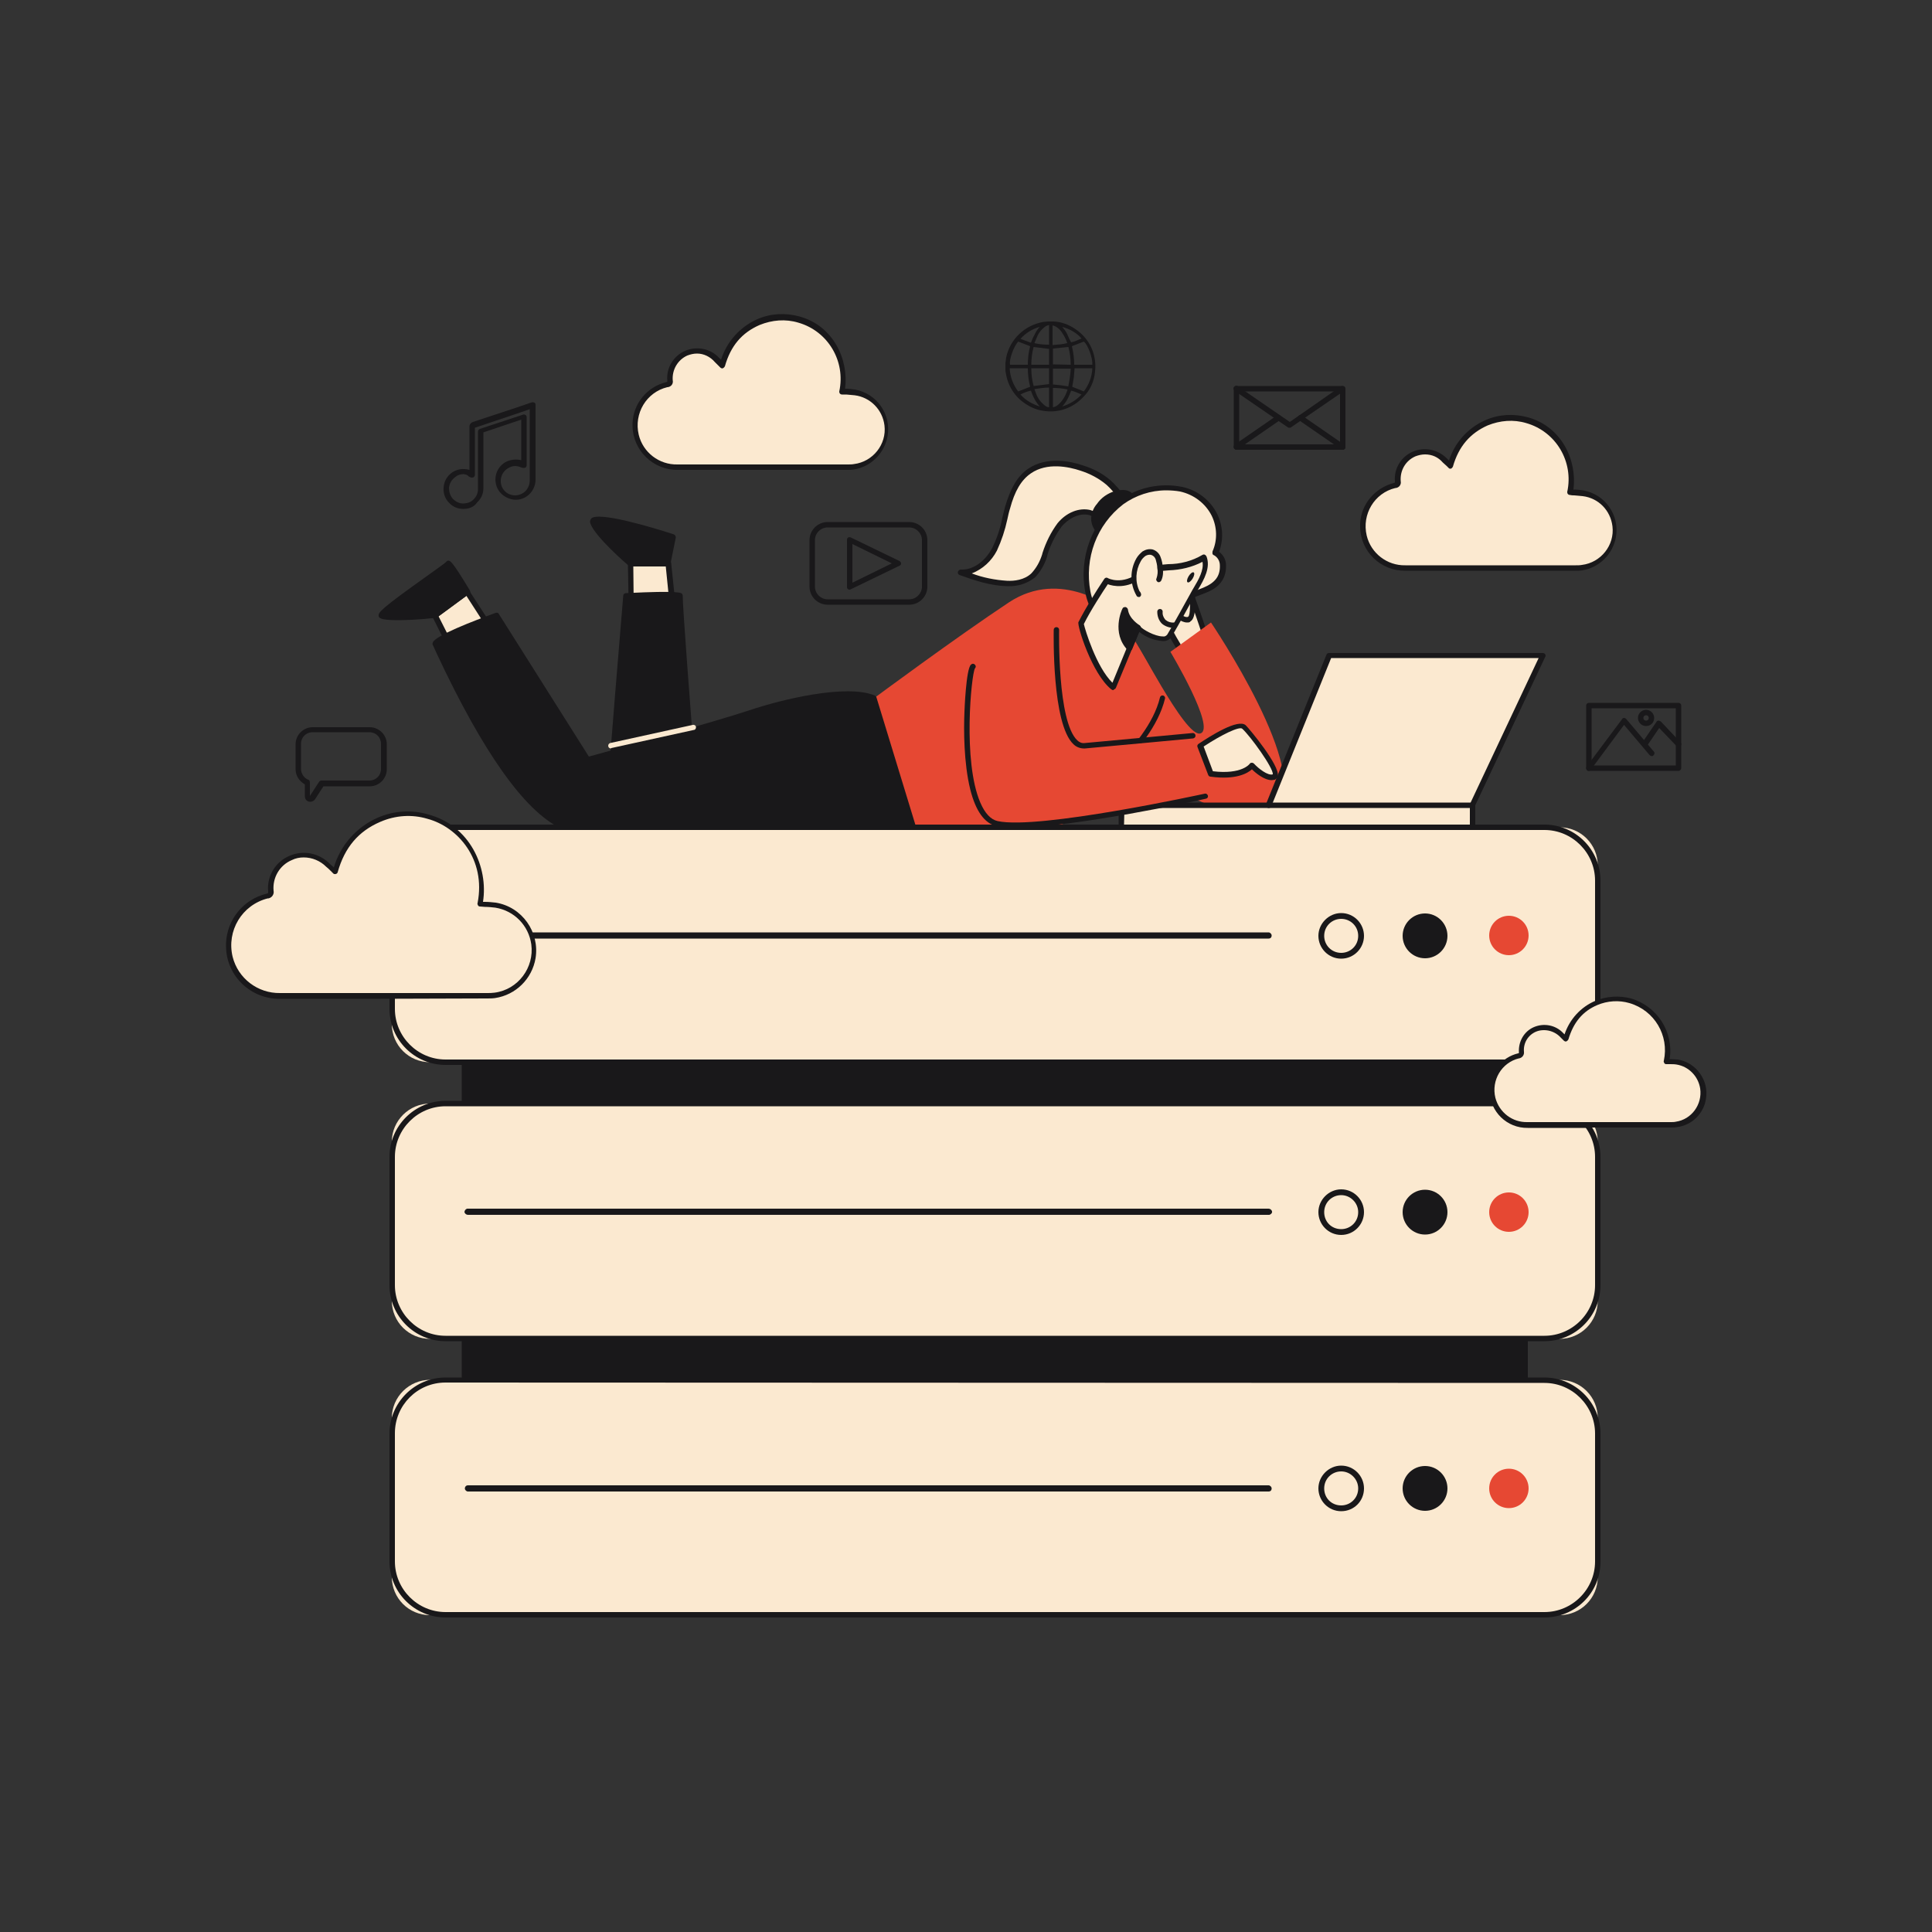 <svg transform="scale(1)" version="1.1" id="Layer_1" xmlns="http://www.w3.org/2000/svg" xmlns:xlink="http://www.w3.org/1999/xlink" x="0px" y="0px" viewBox="0 0 500 500" xml:space="preserve" class="show_show__wrapper__graphic__5Waiy "><rect x="0" y="0" width="500" height="500" fill="#333333" stroke="none"/><title>React</title><style type="text/css">
	.st0{fill:#FBE9D0;}
	.st1{fill:#19181A;}
	.st2{fill:#E64833;}
	.st3{fill:#19181A;}
</style><g id="Character"><polygon class="st0" points="163.4,156.8 163.2,145.9 172.9,145.9 174.3,159.4 	"></polygon><path class="st1" d="M174.3,160.1h-0.2l-10.9-2.6c-0.3-0.1-0.5-0.3-0.5-0.7l-0.2-11c0-0.2,0.1-0.4,0.2-0.5c0.1-0.1,0.3-0.2,0.5-0.2
		h9.8c0.4,0,0.7,0.3,0.7,0.6l1.4,13.5c0,0.2-0.1,0.4-0.2,0.6C174.6,160,174.5,160.1,174.3,160.1z M164,156.3l9.5,2.2l-1.2-11.9h-8.4
		L164,156.3z"></path><path class="st1" d="M172.9,145.9l1.4-6.9c0,0-22-7-20.8-3.7s9.7,10.6,9.7,10.6H172.9z"></path><path class="st1" d="M172.9,146.6h-9.8c-0.2,0-0.3-0.1-0.4-0.2c-0.4-0.3-8.7-7.5-9.9-10.9c-0.2-0.4-0.1-0.9,0.2-1.3
		c1.8-1.9,15.6,2.2,21.4,4.1c0.3,0.1,0.5,0.5,0.5,0.8l-1.4,6.9C173.6,146.3,173.3,146.6,172.9,146.6z M163.4,145.2h8.9l1.1-5.7
		c-8.3-2.6-17.7-4.9-19.3-4.3C155.2,137.7,161,143.1,163.4,145.2L163.4,145.2z"></path><path class="st1" d="M158.1,202.5c0-1,3.9-48.3,3.9-48.3s14.4-0.7,14,0s3.5,48.3,3.5,48.3H158.1z"></path><path class="st1" d="M179.5,203.2h-21.4c-0.4,0-0.7-0.3-0.7-0.7c0-1.1,3.7-46.4,3.9-48.4c0-0.3,0.3-0.6,0.7-0.6
		c14-0.7,14.4-0.1,14.6,0.3c0.1,0.2,0.1,0.4,0.1,0.6c-0.1,1.6,2,29.6,3.5,48.1c0,0.2-0.1,0.4-0.2,0.5
		C179.9,203.1,179.7,203.2,179.5,203.2z M158.9,201.8h19.9c-2.9-36.2-3.4-44.9-3.4-47.2c-1.6-0.2-7.3-0.1-12.7,0.2
		C161.4,170,159.2,197,158.9,201.8z"></path><path class="st0" d="M306.5,169.7c0,0-7.8-11.6-6.4-14.9s2.5-9.5,4.2-8.9s7.8,19.7,7.8,19.7L306.5,169.7z"></path><path class="st1" d="M306.5,170.4h-0.1c-0.2,0-0.3-0.1-0.5-0.3c-0.8-1.2-7.9-12-6.4-15.6c0.4-1,0.8-2.3,1.2-3.5
		c0.8-2.7,1.6-5.1,2.8-5.7c0.3-0.2,0.8-0.2,1.1-0.1c1.8,0.6,6,12.9,8.3,20.1c0.1,0.3,0,0.6-0.2,0.8l-5.7,4.2
		C306.9,170.3,306.7,170.4,306.5,170.4z M304.1,146.4c-0.6,0.1-1.6,3.3-2.1,4.9c-0.4,1.3-0.8,2.6-1.2,3.6c-0.9,2.1,3,9.2,5.9,13.7
		l4.7-3.5C308.6,156.5,305.2,147.2,304.1,146.4z"></path><polygon class="st0" points="126.8,162.3 120.9,153.2 112.6,159.3 117.5,169.1 	"></polygon><path class="st1" d="M117.5,169.8h-0.2c-0.2-0.1-0.4-0.2-0.5-0.4l-4.9-9.8c-0.2-0.3-0.1-0.7,0.2-0.9l8.3-6.1
		c0.2-0.1,0.3-0.2,0.5-0.1c0.2,0,0.4,0.2,0.5,0.3l5.9,9.1c0.2,0.3,0.2,0.8-0.2,1c0,0,0,0,0,0l-9.2,6.8
		C117.8,169.8,117.7,169.8,117.5,169.8z M113.5,159.5l4.3,8.5l8-5.9l-5.1-7.9L113.5,159.5z"></path><path class="st1" d="M120.9,153.2c0,0-4.7-7.9-4.9-7.4s-17.6,12.3-17.4,13.4s14,0,14,0L120.9,153.2z"></path><path class="st1" d="M102.8,160.5c-4.6,0-4.8-0.7-4.8-1.1c-0.2-0.9,0.8-2,12.6-10.4c2.2-1.6,4.5-3.2,4.9-3.6
		c0.1-0.2,0.3-0.3,0.5-0.3c0.5,0,0.9-0.1,5.6,7.7c0.2,0.3,0.1,0.7-0.2,0.9l-8.3,6.1c-0.1,0.1-0.2,0.1-0.3,0.1
		C108.1,160.4,104.9,160.5,102.8,160.5z M99.7,159c1.9,0.3,7.5,0,12.7-0.4l7.6-5.6c-1.6-2.6-3.2-5.2-4-6.2c-0.6,0.5-1.9,1.4-4.6,3.4
		C107.7,152.8,101.3,157.4,99.7,159z"></path><path class="st2" d="M292.2,163.8c1.5,0.5,14.5,27.4,18.5,26s-7.8-21.1-7.8-21.1l10.5-7.6c0,0,26.9,39.7,16.6,48.4
		s-49.3-19.8-49.3-19.8L292.2,163.8z"></path><path class="st2" d="M288.1,157.8c0,0-13.4-10.9-27-1.9s-34.9,24.8-34.9,24.8l8.5,33.3c0,0,20.6,9.1,45.1-2.8
		c21.4-10.5,22.5-27.3,19.8-34.3S288.1,157.8,288.1,157.8z"></path><path class="st1" d="M278.4,208.1c-0.2,0-0.5-0.1-0.6-0.3c-0.2-0.3-0.2-0.8,0.2-1c0,0,0,0,0,0c0.2-0.1,19-12.9,22.2-26.3
		c0.1-0.4,0.5-0.6,0.8-0.5c0.4,0.1,0.6,0.5,0.5,0.8c-3.4,14-22,26.6-22.8,27.1C278.7,208,278.6,208.1,278.4,208.1z"></path><path class="st0" d="M287,124.9c-2.1-1.7-4.5-3-7-3.8c-4.4-1.4-9.6-1.8-13.4,0.8c-3.1,2.2-4.7,5.9-5.7,9.5s-1.6,7.4-3.4,10.7
		s-5.1,6.1-8.9,5.9c3.9,1.4,7.9,2.8,12,2.9c2.4,0.2,4.9-0.5,6.8-2.1c1.4-1.5,2.4-3.2,3-5.1c1-2.8,2-5.6,4-7.9s5-3.9,7.8-3.2
		c2.5,0.6,7.7,5.7,9.7,2C293.4,131.7,288.9,126.7,287,124.9z"></path><path class="st1" d="M260.9,151.7h-0.3c-4.3-0.1-8.4-1.5-12.3-2.9c-0.3-0.1-0.5-0.5-0.4-0.8c0.1-0.3,0.4-0.6,0.7-0.6
		c3.8,0.2,6.8-2.9,8.2-5.6c1.2-2.5,2.1-5.1,2.6-7.8c0.2-0.9,0.5-1.9,0.7-2.8c1.4-4.8,3.2-8,6-9.9c4.7-3.2,10.8-2,14-0.9
		c2.7,0.8,5.2,2.1,7.3,3.9l0,0c2,1.8,6.9,7.2,5,10.6c-0.4,0.8-1.1,1.4-1.9,1.6c-1.8,0.5-4.1-0.8-6-1.9c-0.8-0.5-1.7-1-2.6-1.3
		c-2.9-0.7-5.6,1.2-7.1,2.9c-1.6,2.2-2.9,4.7-3.7,7.3L271,144c-0.6,2-1.7,3.9-3.1,5.4C265.9,151,263.4,151.8,260.9,151.7z
		 M251.5,148.4c2.9,1.1,6,1.7,9.1,1.9c1.9,0.1,4.5-0.2,6.3-1.9c1.3-1.4,2.2-3,2.8-4.9l0.1-0.4c0.9-2.8,2.2-5.4,3.9-7.7
		c2.3-2.8,5.6-4.1,8.5-3.4c1.1,0.4,2.1,0.8,3,1.5c1.6,1,3.7,2.1,4.9,1.8c0.4-0.2,0.8-0.5,1-0.9c1.3-2.4-2.7-7.1-4.7-8.9l0,0
		c-2-1.7-4.3-2.9-6.8-3.7c-3-1-8.6-2.2-12.8,0.7c-2.5,1.7-4.2,4.6-5.4,9.1c-0.3,0.9-0.5,1.9-0.7,2.8c-0.6,2.8-1.5,5.5-2.7,8.1
		C256.6,145.2,254.3,147.3,251.5,148.4z"></path><path class="st1" d="M288.7,127.8c-1.7,0.5-3.2,1.6-4.2,3c-0.8,0.9-1.2,2-1.4,3.2c0,1.5,0.6,2.8,1.7,3.8c0.5,0.4,1.1,0.7,1.7,0.7
		c0.5-0.1,1-0.3,1.5-0.6C291.2,135.7,297,125.8,288.7,127.8z"></path><path class="st1" d="M286.5,139.2c-0.8,0-1.5-0.3-2.1-0.9c-1.3-1-2.1-2.7-2-4.3c0.1-1.3,0.6-2.6,1.5-3.6c1.1-1.6,2.7-2.7,4.6-3.3
		l0,0c3.2-0.8,4.4,0.2,4.9,1.2c1.2,2.8-2.6,8.5-5,10.1c-0.5,0.4-1.2,0.7-1.8,0.7L286.5,139.2z M288.9,128.5
		c-1.5,0.5-2.9,1.4-3.8,2.8c-0.7,0.8-1.1,1.8-1.2,2.8c0,1.2,0.5,2.4,1.5,3.2c0.3,0.3,0.8,0.5,1.2,0.5c0.4-0.1,0.8-0.2,1.1-0.5
		c2.1-1.4,5.3-6.5,4.5-8.4C291.7,128,289.9,128.3,288.9,128.5L288.9,128.5z"></path><path class="st0" d="M289.4,161.9c-1.7,0.2-3.3-0.4-5.1-2.5c-1.4-1.8-2.4-3.9-2.8-6.1c-1.7-8.8,1.7-17.8,8.8-23.3
		c7.1-5.3,19.5-5.6,24,3.4c1.5,3.1,1.6,6.7,0.2,9.8c1.2,0.6,2,1.8,2,3.2c0.1,3.4-1.8,5.3-4.7,6.5c-4.9,2-9.9,3.5-14.7,5.7
		C294.3,159.7,291.9,161.6,289.4,161.9z"></path><path class="st1" d="M288.9,162.6c-1.9,0-3.5-0.9-5.1-2.8c-1.5-1.9-2.5-4.1-2.9-6.4c-1.8-9.1,1.7-18.4,9-24
		c4.6-3.3,10.4-4.5,16-3.4c3.9,0.8,7.3,3.4,9.1,7c1.5,3.1,1.7,6.6,0.5,9.8c1.1,0.8,1.8,2.1,1.8,3.5c0.1,4.4-2.9,6.2-5.2,7.1
		c-2,0.8-4.1,1.6-6.1,2.3c-2.9,1-5.8,2.1-8.6,3.4c-0.9,0.4-1.8,0.9-2.6,1.4c-1.6,1.1-3.4,1.8-5.3,2.1l0,0L288.9,162.6z M289.4,161.9
		L289.4,161.9z M301.8,126.9c-4,0-7.9,1.3-11.1,3.6c-6.9,5.3-10.1,14-8.5,22.6c0.4,2.1,1.3,4.1,2.6,5.8c1.9,2.3,3.5,2.4,4.5,2.3
		c1.7-0.4,3.3-1,4.7-2c0.9-0.5,1.8-1,2.7-1.4c2.8-1.3,5.8-2.4,8.7-3.4c2-0.7,4-1.5,6-2.3c3.1-1.3,4.4-3,4.3-5.8
		c0-1.1-0.6-2.1-1.5-2.6c-0.4-0.1-0.5-0.5-0.4-0.9c0,0,0,0,0-0.1c1.3-2.9,1.2-6.3-0.2-9.2c-1.6-3.2-4.6-5.5-8.2-6.3
		C304.3,127,303,126.9,301.8,126.9L301.8,126.9z"></path><path class="st0" d="M308.5,152.1c0,0,0.8,7.5-0.6,8.2s-3.5-1.3-3.5-1.3"></path><path class="st1" d="M307.2,161.1c-1.5,0-3.1-1.5-3.3-1.7c-0.3-0.3-0.3-0.7,0-1c0,0,0,0,0,0c0.3-0.3,0.7-0.3,1,0
		c0.7,0.7,2,1.6,2.6,1.2s0.6-4,0.2-7.5c0-0.4,0.2-0.7,0.6-0.8c0,0,0,0,0,0c0.4,0,0.7,0.2,0.8,0.6c0.3,3,0.6,8-1,8.9
		C307.9,161.1,307.6,161.1,307.2,161.1z"></path><path class="st0" d="M288.1,177.9c-5-4.1-8.5-16.3-8.3-16.6c1.9-4,6.7-11.1,6.7-11.1s4,2.1,8.8-1.4s9.4-0.4,16.3-4.5
		c1.3,3.1-1.5,6.8-2.8,9.4c-2,3.7-4,7.3-6.1,10.9c-1.4,2.3-7.4-0.9-8.1-2.1C292.9,166.3,292.9,166.3,288.1,177.9z"></path><path class="st1" d="M288.1,178.6c-0.2,0-0.3-0.1-0.5-0.2c-5-4-8.9-16.5-8.5-17.4c2-3.9,4.3-7.6,6.7-11.2c0.2-0.3,0.6-0.4,0.9-0.2
		c0.1,0.1,3.7,1.9,8.1-1.4c2.5-1.8,4.9-2,7.5-2.2c3.1,0,6.2-0.8,8.9-2.4c0.3-0.2,0.7-0.1,0.9,0.2c0,0,0,0.1,0.1,0.1
		c1.2,2.9-0.6,6.1-2.1,8.6c-0.3,0.5-0.5,1-0.8,1.4c-2,3.7-4,7.3-6.1,10.9c-0.5,0.8-1.5,1.2-2.4,1.1c-2.2-0.2-4.3-1-6-2.4
		c-1.2,2.9-1.6,3.9-6,14.5c-0.1,0.2-0.3,0.4-0.5,0.4C288.2,178.6,288.2,178.6,288.1,178.6z M280.5,161.5c0.3,1.4,3.2,11.1,7.4,15.2
		c4.4-10.8,4.5-10.9,6-14.5c0.1-0.2,0.3-0.4,0.6-0.4c0.3,0,0.5,0.1,0.7,0.4c0.4,0.6,3.6,2.5,5.7,2.5c0.5,0.1,0.9-0.1,1.2-0.5
		c2.1-3.5,4.1-7.2,6.1-10.8c0.2-0.4,0.5-0.9,0.8-1.4c1.2-2,2.6-4.5,2.2-6.6c-2.7,1.4-5.7,2.1-8.7,2.2c-2.5,0.2-4.6,0.3-6.8,1.9
		c-4.1,3-7.6,2.2-9,1.7C285.6,152.8,282.1,158.2,280.5,161.5z"></path><path class="st0" d="M303.9,161.8c0,0-3.8,0.3-3.8-3.5"></path><path class="st1" d="M303.8,162.5c-1.1,0-2.3-0.4-3.1-1.1c-0.8-0.8-1.2-1.9-1.2-3.1c0-0.4,0.3-0.7,0.7-0.7l0,0
		c0.4,0,0.7,0.3,0.7,0.7c0,0,0,0,0,0c-0.1,0.8,0.2,1.5,0.7,2.1c0.6,0.5,1.4,0.8,2.3,0.7c0.4,0,0.7,0.2,0.7,0.6c0,0,0,0,0,0
		c0,0.4-0.2,0.7-0.6,0.7c0,0,0,0,0,0L303.8,162.5z"></path><path class="st1" d="M294.5,162.5c0,0-3-1.8-3.4-4.7c0,0-2.8,5.8,1.2,9.9L294.5,162.5z"></path><path class="st1" d="M292.3,168.4c-0.2,0-0.4-0.1-0.5-0.2c-4.2-4.4-1.5-10.4-1.3-10.7c0.1-0.3,0.4-0.4,0.8-0.4
		c0.3,0.1,0.5,0.3,0.6,0.6c0.3,2.5,3,4.1,3,4.1c0.3,0.2,0.4,0.6,0.3,0.9L293,168c-0.1,0.2-0.3,0.4-0.5,0.4L292.3,168.4z M291.1,160
		c-0.6,2.2-0.2,4.5,1,6.3l1.5-3.6C292.6,162,291.7,161.1,291.1,160L291.1,160z"></path><ellipse class="st1" transform="matrix(0.524 -0.852 0.852 0.524 19.182 333.615)" cx="308.2" cy="149.6" rx="1.5" ry="0.6"></ellipse><path class="st0" d="M300,150c0.4-1,0.5-2,0.3-3.1c0-0.8-0.2-1.6-0.5-2.4c-0.3-0.8-0.9-1.4-1.7-1.6c-0.7-0.2-1.4,0-2,0.4
		c-0.6,0.4-1.1,1-1.4,1.6c-1.6,2.8-1.6,6.2,0,8.9l-0.1-0.3"></path><path class="st1" d="M294.7,154.5c-0.2,0-0.5-0.1-0.6-0.4c-1.7-3-1.7-6.6,0-9.6c0.4-0.7,1-1.3,1.6-1.8c0.8-0.5,1.7-0.7,2.6-0.5
		c1,0.3,1.8,1.1,2.1,2.1c0.3,0.8,0.5,1.7,0.5,2.6c0.2,1.2,0.1,2.4-0.4,3.4c-0.2,0.3-0.6,0.5-0.9,0.3c-0.3-0.2-0.5-0.6-0.3-0.9
		c0.3-0.9,0.4-1.8,0.2-2.7c0-0.7-0.2-1.5-0.4-2.2c-0.2-0.6-0.6-1-1.2-1.2c-0.5-0.1-1,0-1.5,0.3c-0.5,0.4-0.9,0.8-1.2,1.4
		c-1.3,2.3-1.5,5.2-0.3,7.7c0.1,0.1,0.2,0.2,0.3,0.4l0.1,0.3c0.1,0.3-0.1,0.7-0.4,0.8C294.9,154.5,294.8,154.5,294.7,154.5z"></path><path class="st1" d="M226.2,180.7c-6.5-2.7-22.1,0.6-31.9,3.9s-42.2,12.1-42.2,12.1l-23.6-37.4c0,0-16.8,6.1-15.9,7.5
		s16.8,39.3,32.7,46.9s91.1,0.6,91.1,0.6L226.2,180.7z"></path><path class="st1" d="M178.6,218c-14.6,0-27.8-0.9-33.6-3.7c-9.3-4.5-20-19.6-31.9-45c-0.5-1.1-0.9-2-1-2.2
		c-0.2-0.2-0.2-0.5-0.1-0.8c0.6-1.8,10.5-5.6,16.3-7.7c0.3-0.1,0.7,0,0.8,0.3l23.3,36.9c4.1-1.1,32.6-9,41.6-12
		c8-2.7,25-6.9,32.4-3.8c0.2,0.1,0.3,0.2,0.4,0.4l10.3,33.7c0.1,0.2,0,0.4-0.1,0.6c-0.1,0.2-0.3,0.3-0.5,0.3
		C234.6,215.2,204.3,218,178.6,218z M113.4,166.6c0.2,0.3,0.5,1,1,2.1c11.7,25.1,22.2,40,31.2,44.4c14.6,7.1,81.6,1.4,89.9,0.7
		l-9.9-32.6c-6.7-2.5-22.2,1-31.1,4c-9.7,3.2-41.9,12.1-42.2,12.1c-0.3,0.1-0.6,0-0.8-0.3l-23.3-36.9
		C121.5,162.6,114.5,165.6,113.4,166.6L113.4,166.6z"></path><polygon class="st0" points="290.2,214.2 290.2,208.4 328.3,208.4 344,169.7 399.3,169.7 381.1,208.3 381.1,214.2 	"></polygon><path class="st1" d="M381.1,214.9h-90.9c-0.4,0-0.7-0.3-0.7-0.7c0,0,0,0,0,0v-5.8c0-0.4,0.3-0.7,0.7-0.7l0,0h37.6l15.5-38.3
		c0.1-0.3,0.4-0.4,0.7-0.4h55.3c0.4,0,0.7,0.3,0.7,0.7c0,0.1,0,0.2-0.1,0.3l-18.1,38.4v5.8C381.8,214.6,381.5,214.9,381.1,214.9z
		 M290.9,213.5h89.5v-5.3c0-0.1,0-0.2,0.1-0.3l17.7-37.6h-53.7L329,208.7c-0.1,0.3-0.4,0.4-0.6,0.4H291L290.9,213.5z"></path><path class="st2" d="M251.7,164.6c0,0,6.3,48.6,10.7,49.7s49.4-8.2,49.4-8.2l-3.1-15.7c0,0-32.3,5.7-31.8,0s-3.6-27.4-3.6-27.4
		L251.7,164.6z"></path><path class="st1" d="M262.7,214.2c-1.6,0-3.2-0.1-4.8-0.4c-3.1-0.7-5.4-3.9-6.8-9.5c-1.7-6.9-1.7-15.5-1.5-20.1
		c0-0.1,0.4-11.2,1.7-12.2c0.3-0.3,0.7-0.3,1,0s0.3,0.7,0,1c-0.9,1.6-3.2,24,1.4,34.7c1.2,2.8,2.7,4.4,4.5,4.8
		c10.6,2.3,53.1-7,53.6-7.1c0.4-0.1,0.7,0.2,0.8,0.5c0,0,0,0,0,0c0.1,0.4-0.1,0.7-0.5,0.8c0,0,0,0,0,0
		C310.5,207.1,277.7,214.2,262.7,214.2z"></path><path class="st1" d="M280.5,193.7c-1,0-2-0.4-2.7-1.1c-5.6-5.3-5.1-28.6-5.1-29.6c0-0.4,0.3-0.7,0.7-0.7c0,0,0,0,0,0
		c0.4,0,0.7,0.3,0.7,0.7c0,0.2-0.5,23.7,4.7,28.6c0.5,0.5,1.2,0.8,1.9,0.7c8-0.7,27.8-2.6,28-2.6c0.4,0,0.7,0.3,0.7,0.7
		c0,0.3-0.2,0.6-0.6,0.7c-0.2,0-20,1.9-28,2.6L280.5,193.7z"></path><path class="st0" d="M310.7,193c0,0,9.6-6.5,11.4-4.9s9.9,12.1,7.7,12.9s-5.7-3-5.7-3s-2.1,3.4-10.6,2.2L310.7,193z"></path><path class="st1" d="M329.1,201.9c-1.9,0-4.1-1.8-5.1-2.8c-1.1,1-4.1,2.8-10.7,1.9c-0.3,0-0.5-0.2-0.6-0.4l-2.8-7.3
		c-0.1-0.3,0-0.6,0.3-0.8c3-2,10.2-6.6,12.2-4.8c1.1,1.1,8.8,10.4,8.3,13.1c-0.1,0.5-0.4,0.8-0.8,1
		C329.7,201.8,329.4,201.9,329.1,201.9z M324,197.4c0.2,0,0.4,0.1,0.5,0.2c1.2,1.3,3.6,3.2,4.9,2.8c0.2-1.6-5.8-9.9-7.9-11.8
		c-0.7-0.7-5.3,1.5-10,4.6l2.4,6.4c7.5,0.9,9.5-1.9,9.5-1.9C323.5,197.5,323.7,197.4,324,197.4L324,197.4z"></path><path class="st0" d="M158.1,193.7c-0.4,0-0.7-0.3-0.7-0.7c0-0.3,0.2-0.6,0.5-0.7l21.4-4.7c0.4-0.1,0.8,0.2,0.8,0.5
		c0.1,0.4-0.2,0.8-0.5,0.8l0,0l-21.4,4.7L158.1,193.7z"></path><path class="st1" d="M380.5,209.1h-52.2c-0.4,0-0.7-0.3-0.7-0.7c0-0.4,0.3-0.7,0.7-0.7h52.2c0.4,0,0.7,0.3,0.7,0.7
		C381.2,208.8,380.9,209.1,380.5,209.1z"></path></g><g id="Servers"><rect class="st1" x="120.2" y="225.7" width="274.5" height="189.4"></rect><path class="st1" d="M394.7,415.8H120.2c-0.4,0-0.7-0.3-0.7-0.7c0,0,0,0,0,0V225.7c0-0.4,0.3-0.7,0.7-0.7c0,0,0,0,0,0h274.5
		c0.4,0,0.7,0.3,0.7,0.7c0,0,0,0,0,0v189.4C395.4,415.5,395.1,415.8,394.7,415.8L394.7,415.8z M120.9,414.4H394v-188H120.9
		L120.9,414.4z"></path><path class="st0" d="M111.3,214.1h292.3c5.5,0,9.9,4.4,9.9,9.9V265c0,5.5-4.4,9.9-9.9,9.9H111.3c-5.5,0-9.9-4.4-9.9-9.9v-41.1
		C101.4,218.5,105.9,214.1,111.3,214.1z"></path><path class="st1" d="M399.7,275.6H115.3c-8,0-14.5-6.5-14.5-14.5v-33.2c0-8,6.5-14.5,14.5-14.5h284.4c8,0,14.5,6.5,14.5,14.5v33.2
		C414.2,269.1,407.7,275.6,399.7,275.6z M115.3,214.8c-7.2,0-13.1,5.9-13.1,13.1v33.2c0,7.2,5.9,13.1,13.1,13.1h284.4
		c7.2,0,13.1-5.9,13.1-13.1v-33.2c0-7.2-5.9-13.1-13.1-13.1L115.3,214.8z"></path><path class="st0" d="M111.3,285.6h292.3c5.5,0,9.9,4.4,9.9,9.9v41.1c0,5.5-4.4,9.9-9.9,9.9H111.3c-5.5,0-9.9-4.4-9.9-9.9v-41.1
		C101.4,290,105.9,285.6,111.3,285.6z"></path><path class="st1" d="M399.7,347.1H115.3c-8,0-14.5-6.5-14.5-14.5v-33.2c0-8,6.5-14.5,14.5-14.5h284.4c8,0,14.5,6.5,14.5,14.5v33.2
		C414.2,340.6,407.7,347.1,399.7,347.1z M115.3,286.3c-7.2,0-13.1,5.9-13.1,13.1v33.2c0,7.2,5.9,13.1,13.1,13.1h284.4
		c7.2,0,13.1-5.9,13.1-13.1v-33.2c0-7.2-5.9-13.1-13.1-13.1L115.3,286.3z"></path><path class="st0" d="M111.3,357.1h292.3c5.5,0,9.9,4.4,9.9,9.9v41.1c0,5.5-4.4,9.9-9.9,9.9H111.3c-5.5,0-9.9-4.4-9.9-9.9V367
		C101.4,361.5,105.9,357.1,111.3,357.1z"></path><path class="st1" d="M399.7,418.6H115.3c-8,0-14.5-6.5-14.5-14.5V371c0-8,6.5-14.5,14.5-14.5h284.4c8,0,14.5,6.5,14.5,14.5v33.2
		C414.2,412.2,407.7,418.6,399.7,418.6z M115.3,357.8c-7.3,0-13.1,5.9-13.1,13.1c0,0,0,0,0,0v33.2c0,7.2,5.9,13.1,13.1,13.1h284.4
		c7.2,0,13.1-5.9,13.1-13.1V371c0-7.2-5.9-13.1-13.1-13.1L115.3,357.8z"></path><path class="st3" d="M328.3,242.9H121.1c-0.4,0-0.8-0.3-0.8-0.8c0-0.4,0.3-0.8,0.8-0.8c0,0,0,0,0,0h207.2c0.4,0,0.8,0.4,0.8,0.8
		C329.1,242.6,328.8,242.9,328.3,242.9z"></path><path class="st3" d="M347.1,248.1c-3.3,0-5.9-2.7-5.9-5.9s2.7-5.9,5.9-5.9c3.3,0,5.9,2.7,5.9,5.9
		C353,245.4,350.4,248.1,347.1,248.1z M347.1,237.8c-2.4,0-4.4,1.9-4.4,4.4c0,2.4,1.9,4.4,4.4,4.4c2.4,0,4.4-1.9,4.4-4.4
		c0,0,0,0,0,0C351.5,239.7,349.5,237.8,347.1,237.8z"></path><circle class="st1" cx="368.8" cy="242.1" r="5.1"></circle><path class="st1" d="M368.8,248c-3.2,0-5.8-2.6-5.8-5.8s2.6-5.8,5.8-5.8c3.2,0,5.8,2.6,5.8,5.8c0,0,0,0,0,0
		C374.6,245.4,372,248,368.8,248z M368.8,237.7c-2.5,0-4.4,2-4.4,4.5s2,4.4,4.5,4.4c2.5,0,4.4-2,4.4-4.4
		C373.2,239.7,371.3,237.7,368.8,237.7C368.8,237.7,368.8,237.7,368.8,237.7L368.8,237.7z"></path><circle class="st2" cx="390.5" cy="242.1" r="5.1"></circle><path class="st3" d="M328.3,314.4H121.1c-0.4,0-0.8-0.3-0.9-0.7c0-0.4,0.3-0.8,0.7-0.9c0.1,0,0.1,0,0.2,0h207.2
		c0.4,0,0.8,0.3,0.9,0.7s-0.3,0.8-0.7,0.9C328.5,314.4,328.4,314.4,328.3,314.4z"></path><path class="st3" d="M347.1,319.6c-3.3,0-5.9-2.7-5.9-5.9s2.7-5.9,5.9-5.9c3.3,0,5.9,2.7,5.9,5.9
		C353,316.9,350.4,319.6,347.1,319.6z M347.1,309.3c-2.4,0-4.4,1.9-4.4,4.4s1.9,4.4,4.4,4.4c2.4,0,4.4-1.9,4.4-4.4c0,0,0,0,0,0
		C351.5,311.3,349.5,309.3,347.1,309.3z"></path><circle class="st1" cx="368.8" cy="313.7" r="5.1"></circle><path class="st1" d="M368.8,319.5c-3.2,0-5.8-2.6-5.8-5.8s2.6-5.8,5.8-5.8s5.8,2.6,5.8,5.8l0,0C374.6,316.9,372,319.5,368.8,319.5z
		 M368.8,309.2c-2.5,0-4.4,2-4.4,4.5c0,2.5,2,4.5,4.5,4.4c2.5,0,4.4-2,4.4-4.5c0,0,0,0,0,0C373.2,311.2,371.2,309.2,368.8,309.2
		C368.8,309.2,368.8,309.2,368.8,309.2z"></path><circle class="st2" cx="390.5" cy="313.7" r="5.1"></circle><path class="st3" d="M328.3,386H121.1c-0.4,0-0.8-0.4-0.8-0.8c0-0.4,0.3-0.8,0.8-0.8h207.2c0.4,0,0.8,0.4,0.8,0.8
		C329.1,385.7,328.8,386,328.3,386z"></path><path class="st3" d="M347.1,391.1c-3.3,0-5.9-2.7-5.9-5.9s2.7-5.9,5.9-5.9c3.3,0,5.9,2.7,5.9,5.9
		C353,388.5,350.4,391.1,347.1,391.1z M347.1,380.8c-2.4,0-4.4,1.9-4.4,4.4s1.9,4.4,4.4,4.4c2.4,0,4.4-1.9,4.4-4.4c0,0,0,0,0,0
		C351.5,382.8,349.5,380.8,347.1,380.8z"></path><circle class="st1" cx="368.8" cy="385.2" r="5.1"></circle><path class="st1" d="M368.8,391c-3.2,0-5.8-2.6-5.8-5.8s2.6-5.8,5.8-5.8s5.8,2.6,5.8,5.8l0,0C374.6,388.4,372,391,368.8,391z
		 M368.8,380.7c-2.5,0-4.4,2-4.4,4.5c0,2.5,2,4.5,4.5,4.4c2.5,0,4.4-2,4.4-4.5c0,0,0,0,0,0C373.2,382.7,371.2,380.7,368.8,380.7
		L368.8,380.7z"></path><circle class="st2" cx="390.5" cy="385.2" r="5.1"></circle></g><g id="Cloud"><path class="st0" d="M375.5,120.5c-0.6-0.6-1-1-1.5-1.4c-2.1-2.1-5.3-2.8-8-1.6c-2.7,1.2-4.4,4-4.2,7c0,0.7-0.2,0.9-0.8,1.1
		c-5.8,1.5-9.3,7.4-7.8,13.2c1.2,4.8,5.6,8.2,10.6,8.1h44.1c0.6,0,1.1,0,1.7-0.1c5.3-0.8,9-5.8,8.2-11.1c-0.6-4.1-3.9-7.4-8-8.1
		c-1.1-0.2-2.2-0.2-3.3-0.2c1.8-8.2-3.1-16.3-11.1-18.6c-3.4-1-7.1-0.8-10.4,0.6C379.9,111.5,377,115.4,375.5,120.5z"></path><path class="st3" d="M381.1,147.7h-17.4c-6.3,0.1-11.6-4.9-11.7-11.3c0-0.3,0-0.6,0-0.8c0.2-5.1,3.8-9.3,8.7-10.6
		c0.1,0,0.2-0.1,0.3-0.1c0-0.1,0-0.2,0-0.3c-0.3-3.3,1.6-6.4,4.6-7.7c3-1.3,6.5-0.6,8.8,1.7c0.2,0.2,0.4,0.4,0.6,0.6
		c1.5-4.7,4.9-8.5,9.5-10.5c3.4-1.5,7.3-1.7,10.9-0.7c8.8,2.4,12.8,11.2,11.8,18.7h0.2c0.8,0,1.6,0.1,2.3,0.2
		c5.7,1,9.5,6.4,8.5,12.1c-0.8,4.4-4.3,7.9-8.7,8.6c-0.6,0.1-1.2,0.1-1.8,0.1H381.1z M368.8,117.6c-0.9,0-1.7,0.2-2.5,0.5
		c-2.5,1.1-4,3.6-3.8,6.4c0.2,0.9-0.4,1.7-1.3,1.8c0,0-0.1,0-0.1,0c-5.4,1.3-8.7,6.8-7.4,12.3c1.1,4.6,5.3,7.8,10,7.7
		c14.7,0,29.4,0,44.1,0c0.5,0,1.1,0,1.6-0.1c4.9-0.6,8.5-5.1,7.9-10c-0.5-4.1-3.6-7.3-7.7-7.8c-0.7-0.1-1.4-0.1-2.2-0.2
		c-0.4,0-0.7,0-1.1-0.1c-0.4,0-0.7-0.3-0.7-0.7c0,0,0-0.1,0-0.1c1.7-7.8-2.9-15.6-10.6-17.8c-3.3-1-6.8-0.7-10,0.6
		c-4.5,2-7.5,5.4-9,10.7c-0.1,0.2-0.3,0.4-0.5,0.5c-0.2,0-0.5,0-0.6-0.2l-0.5-0.5l-1-0.9C372.2,118.3,370.6,117.6,368.8,117.6z"></path><path class="st0" d="M187,94.4c-0.6-0.5-1-1-1.5-1.4c-2.1-2.1-5.3-2.8-8-1.6c-2.8,1.2-4.4,4-4.2,7c0,0.7-0.2,0.9-0.8,1.1
		c-5.8,1.5-9.3,7.4-7.8,13.2c1.2,4.8,5.6,8.2,10.6,8.1h44.1c0.6,0,1.1,0,1.7-0.1c5.3-0.8,9-5.8,8.2-11.1c-0.6-4.1-3.9-7.4-8-8.1
		c-1.1-0.2-2.2-0.2-3.3-0.2c1.8-8.2-3.1-16.3-11.1-18.6c-3.4-1-7.1-0.8-10.4,0.6C191.5,85.4,188.5,89.3,187,94.4z"></path><path class="st3" d="M193.3,121.6h-17.9c-6.3,0.1-11.6-5-11.7-11.3c0-0.3,0-0.5,0-0.8c0.2-5.1,3.8-9.4,8.7-10.6
		c0.1,0,0.2-0.1,0.3-0.1c0-0.1,0-0.2,0-0.3c-0.3-3.3,1.6-6.4,4.6-7.7c3-1.3,6.5-0.6,8.7,1.7c0.2,0.2,0.4,0.4,0.6,0.6
		c1.5-4.7,4.9-8.5,9.4-10.5c3.4-1.5,7.3-1.7,10.9-0.7c8.8,2.4,12.8,11.2,11.8,18.7h0.2c0.8,0,1.6,0.1,2.3,0.2
		c5.7,1,9.5,6.4,8.5,12.1c-0.8,4.4-4.3,7.9-8.7,8.6c-0.6,0.1-1.2,0.1-1.8,0.1L193.3,121.6z M180.4,91.5c-0.9,0-1.7,0.2-2.5,0.5
		c-2.5,1.1-4,3.7-3.8,6.4c0.2,0.9-0.4,1.7-1.3,1.8c0,0-0.1,0-0.1,0c-5.4,1.3-8.7,6.8-7.4,12.3c1.1,4.6,5.3,7.8,10,7.7h44.1
		c0.5,0,1.1,0,1.6-0.1c4.9-0.6,8.5-5.1,7.9-10c-0.5-4.1-3.7-7.3-7.7-7.8c-0.7-0.1-1.4-0.1-2.2-0.2c-0.4,0-0.7,0-1.1,0
		c-0.4,0-0.7-0.3-0.7-0.7c0,0,0-0.1,0-0.1c1.7-7.8-2.9-15.6-10.6-17.8c-3.3-1-6.8-0.7-10,0.6c-4.6,2-7.5,5.4-9,10.7
		c-0.1,0.2-0.3,0.4-0.5,0.5c-0.2,0.1-0.5,0-0.7-0.2l-0.5-0.5l-0.9-0.9C183.8,92.3,182.1,91.5,180.4,91.5z"></path><path class="st0" d="M86.7,225.6c-0.7-0.6-1.2-1.2-1.8-1.7c-2.5-2.6-6.4-3.4-9.7-1.9c-3.4,1.5-5.4,4.9-5.1,8.6
		c0.1,0.9-0.2,1.1-1,1.4c-7,1.8-11.3,8.9-9.5,16c1.5,5.9,6.8,10,12.9,9.9c17.8,0,35.7,0,53.5,0c0.7,0,1.4,0,2-0.1
		c6.5-1,10.9-7,9.9-13.5c-0.8-5-4.7-9-9.7-9.9c-1.3-0.2-2.7-0.2-4-0.3c2.1-9.9-3.8-19.8-13.5-22.6c-4.2-1.2-8.7-0.9-12.7,0.8
		C92.1,214.7,88.5,219.4,86.7,225.6z"></path><path class="st3" d="M94.3,258.5H72.5c-7.6,0.1-13.9-5.9-14-13.5c0-0.3,0-0.7,0-1c0.3-6.1,4.5-11.2,10.4-12.7
		c0.5-0.1,0.5-0.1,0.5-0.6c-0.4-3.9,1.9-7.7,5.5-9.2c3.6-1.6,7.8-0.7,10.5,2.1l1,0.9c1.7-5.8,5.9-10.5,11.4-12.9
		c4.1-1.8,8.8-2.1,13.1-0.8c10.7,2.9,15.5,13.6,14.1,22.6h0.5c0.9,0,1.9,0.1,2.8,0.2c6.8,1.1,11.4,7.6,10.3,14.4
		c-0.9,5.3-5.1,9.5-10.5,10.3c-0.7,0.1-1.4,0.1-2.2,0.1L94.3,258.5z M78.6,221.9c-1.1,0-2.1,0.2-3.1,0.7c-3.1,1.3-5,4.5-4.7,7.9
		c0.2,0.9-0.4,1.8-1.3,2c-0.1,0-0.1,0-0.2,0c-6.7,1.7-10.7,8.4-9.1,15.1c1.4,5.6,6.5,9.5,12.3,9.4c17.8,0,35.7,0,53.5,0
		c0.7,0,1.3,0,2-0.1c6.1-0.8,10.3-6.5,9.5-12.5c-0.7-4.9-4.4-8.7-9.3-9.5c-0.9-0.1-1.8-0.2-2.7-0.2l-1.3-0.1c-0.2,0-0.4-0.1-0.5-0.3
		c-0.1-0.2-0.2-0.4-0.1-0.6c2.2-11.3-5.1-19.7-13-21.8c-4-1.2-8.3-0.9-12.2,0.8c-5.6,2.4-9.2,6.6-11,13c-0.1,0.4-0.5,0.6-0.9,0.5
		c-0.1,0-0.2-0.1-0.3-0.2l-0.6-0.6c-0.4-0.4-0.8-0.8-1.2-1.1C82.9,222.8,80.8,221.9,78.6,221.9z"></path><path class="st0" d="M405.2,268.9l-1.2-1.2c-1.7-1.8-4.4-2.4-6.7-1.4c-2.3,1-3.7,3.4-3.5,5.9c0,0.6-0.1,0.8-0.7,0.9
		c-4.9,1.2-7.8,6.2-6.6,11.1c1,4.1,4.7,6.9,8.9,6.9h37.1c0.5,0,0.9,0,1.4-0.1c4.5-0.7,7.6-4.8,6.9-9.3c-0.5-3.5-3.2-6.3-6.8-6.9
		c-0.9-0.1-1.8-0.1-2.8-0.2c1.5-6.9-2.6-13.7-9.4-15.7c-2.9-0.8-6-0.6-8.8,0.5C409.2,261.3,406.2,264.7,405.2,268.9z"></path><path class="st3" d="M411,291.9h-15.6c-5.4,0.1-9.8-4.2-9.9-9.6c0-0.2,0-0.5,0-0.7c0.2-4.3,3.2-8,7.4-9c0.1,0,0.1,0,0.2-0.1
		c0,0,0-0.1,0-0.1c-0.2-2.8,1.3-5.5,3.9-6.6c2.6-1.1,5.6-0.5,7.5,1.5l0.4,0.4c1.3-3.9,4.2-7.1,8-8.7c2.9-1.2,6.2-1.4,9.2-0.6
		c6.8,2,11.1,8.7,10,15.7h0.1c0.7,0,1.3,0.1,2,0.1c4.8,0.8,8.1,5.4,7.3,10.2c-0.6,3.8-3.6,6.8-7.5,7.3c-0.5,0.1-1,0.1-1.5,0.1H411z
		 M399.6,266.6c-0.7,0-1.4,0.1-2.1,0.4c-2.1,0.9-3.3,3-3.1,5.2c0.1,0.8-0.4,1.5-1.2,1.7c0,0,0,0-0.1,0c-4.5,1.1-7.2,5.7-6.1,10.2
		c1,3.8,4.4,6.4,8.3,6.3h37.1c0.4,0,0.9,0,1.3-0.1c4.1-0.6,6.9-4.5,6.3-8.6c-0.5-3.2-3-5.7-6.1-6.2c-0.6-0.1-1.2-0.1-1.8-0.1h-0.9
		c-0.2,0-0.4-0.1-0.5-0.3c-0.1-0.2-0.2-0.4-0.1-0.6c1.4-6.5-2.4-13-8.9-14.9c-2.7-0.8-5.7-0.6-8.3,0.5c-3.8,1.6-6.2,4.5-7.5,8.9
		c-0.1,0.2-0.3,0.4-0.5,0.5c-0.2,0.1-0.5,0-0.7-0.2l-0.4-0.4l-0.8-0.8C402.5,267.2,401.1,266.6,399.6,266.6z"></path></g><g id="Icons"><path class="st3" d="M235.3,156.5h-21.1c-2.6,0-4.7-2.1-4.7-4.7l0,0v-12c0-2.6,2.1-4.7,4.7-4.7h21.1c2.6,0,4.7,2.1,4.7,4.7v12
		C240,154.4,237.9,156.5,235.3,156.5L235.3,156.5z M214.2,136.5c-1.8,0-3.3,1.5-3.3,3.3c0,0,0,0,0,0v12c0,1.8,1.5,3.3,3.3,3.3h21.1
		c1.8,0,3.3-1.5,3.3-3.3v-12c0-1.8-1.5-3.3-3.3-3.3H214.2z"></path><path class="st3" d="M219.9,152.6c-0.1,0-0.3,0-0.4-0.1c-0.2-0.1-0.3-0.3-0.3-0.6v-12.2c0-0.2,0.1-0.5,0.3-0.6
		c0.2-0.1,0.5-0.1,0.7,0l12.6,6.1c0.2,0.1,0.4,0.4,0.4,0.6c0,0.3-0.1,0.5-0.4,0.6l-12.6,6.1C220.1,152.6,220,152.6,219.9,152.6z
		 M220.6,140.8v10l10.2-5L220.6,140.8z"></path><path class="st3" d="M434.4,199.5h-23.2c-0.4,0-0.7-0.3-0.7-0.7c0,0,0,0,0,0v-16.2c0-0.4,0.3-0.7,0.7-0.7l0,0h23.2
		c0.4,0,0.7,0.3,0.7,0.7v16.2C435.1,199.1,434.8,199.5,434.4,199.5L434.4,199.5z M411.9,198.1h21.8v-14.8h-21.8L411.9,198.1z"></path><path class="st3" d="M411.2,199.5c-0.2,0-0.3,0-0.4-0.1c-0.3-0.2-0.4-0.7-0.2-1c0,0,0,0,0,0l9.2-12.3c0.1-0.2,0.3-0.3,0.5-0.3
		c0.2,0,0.4,0.1,0.5,0.2l7.2,8.5c0.3,0.3,0.2,0.7-0.1,1c0,0,0,0,0,0c-0.3,0.3-0.7,0.2-1-0.1l-6.6-7.8l-8.6,11.6
		C411.6,199.4,411.4,199.5,411.2,199.5z"></path><path class="st3" d="M425.6,193.3c-0.1,0-0.3,0-0.4-0.1c-0.3-0.2-0.4-0.7-0.2-1c0,0,0,0,0,0l3.7-5.4c0.1-0.2,0.3-0.3,0.5-0.3
		c0.2,0,0.4,0.1,0.6,0.2l5.1,5.4c0.3,0.3,0.3,0.7,0,1s-0.7,0.3-1,0l-4.5-4.7l-3.2,4.7C426,193.2,425.8,193.3,425.6,193.3z"></path><path class="st3" d="M426,187.9c-1.2,0-2.1-1-2.1-2.1c0-1.2,1-2.1,2.1-2.1c1.2,0,2.1,1,2.1,2.1C428.1,187,427.2,187.9,426,187.9
		C426,187.9,426,187.9,426,187.9z M426,185.1c-0.4,0-0.7,0.3-0.7,0.7c0,0.4,0.3,0.7,0.7,0.7s0.7-0.3,0.7-0.7
		C426.7,185.4,426.4,185.1,426,185.1z"></path><path class="st3" d="M347.5,116.4H320c-0.4,0-0.7-0.3-0.7-0.7v0v-15.1c0-0.4,0.3-0.7,0.7-0.7l0,0h27.5c0.4,0,0.7,0.3,0.7,0.7v0
		v15.1C348.2,116.1,347.9,116.4,347.5,116.4C347.5,116.4,347.5,116.4,347.5,116.4z M320.7,115h26.1v-13.7h-26.1V115z"></path><path class="st3" d="M333.7,110.7c-0.1,0-0.3,0-0.4-0.1l-13.7-9.4c-0.3-0.2-0.5-0.6-0.3-1c0.2-0.3,0.6-0.5,1-0.3c0,0,0.1,0,0.1,0.1
		l13.4,9.2L347,100c0.3-0.2,0.8-0.1,1,0.2c0.2,0.3,0.1,0.8-0.2,1l-13.7,9.4C334,110.7,333.9,110.7,333.7,110.7z"></path><path class="st3" d="M320,116.4c-0.2,0-0.4-0.1-0.6-0.3c-0.2-0.3-0.2-0.7,0.1-1c0,0,0,0,0,0l11-7.6c0.3-0.2,0.8-0.1,1,0.3
		c0.2,0.3,0.1,0.7-0.2,0.9l-11,7.6C320.3,116.4,320.1,116.4,320,116.4z"></path><path class="st3" d="M347.5,116.4c-0.1,0-0.3,0-0.4-0.1l-11-7.6c-0.3-0.2-0.3-0.7-0.1-1c0.2-0.3,0.6-0.3,0.9-0.2l11,7.6
		c0.3,0.2,0.4,0.7,0.2,1c0,0,0,0,0,0C347.9,116.3,347.7,116.4,347.5,116.4z"></path><path class="st3" d="M120,131.7h-0.2c-1.4,0-2.7-0.6-3.6-1.6c-1-1-1.5-2.4-1.4-3.8c0.1-2.9,2.6-5.1,5.4-4.9c0.4,0,0.9,0.1,1.3,0.2
		v-11c-0.1-0.6,0.3-1.2,0.9-1.4l11.2-3.7l3.8-1.3c0.1,0,0.2,0,0.3-0.1c0.2,0,0.4,0,0.6,0.1c0.2,0.1,0.3,0.3,0.3,0.5
		c0,0.3,0,0.4,0,0.5v4.5c0,4.8,0,9.6,0,14.4c0,1.7-0.8,3.3-2.2,4.3c-1.4,1-3.1,1.2-4.7,0.6c-1.3-0.5-2.4-1.4-3-2.7
		c-1.2-2.6-0.1-5.7,2.5-6.9c1.2-0.5,2.5-0.6,3.7-0.3v-10.5l-9.8,3.3v6.8c0,2.6,0,5.1,0,7.7c0,1.4-0.6,2.7-1.6,3.6
		C122.7,131.2,121.4,131.7,120,131.7z M120,122.7c-0.8,0-1.5,0.2-2.1,0.7c-1,0.7-1.6,1.7-1.7,2.9c0,1,0.3,2,1,2.8
		c0.7,0.7,1.6,1.2,2.6,1.2c1,0,2.1-0.3,2.8-1.1c0.7-0.7,1.1-1.6,1.1-2.6c0-2.5,0-5.1,0-7.6v-7.3c0-0.3,0.2-0.6,0.5-0.7l11.2-3.7
		c0.2-0.1,0.4,0,0.6,0.1c0.2,0.1,0.3,0.3,0.3,0.6v12.4c0,0.2-0.1,0.5-0.3,0.6c-0.2,0.1-0.4,0.1-0.7,0.1l-0.6-0.2
		c-0.9-0.4-2-0.4-2.9,0.1c-1.9,0.9-2.7,3.1-1.9,5c0.4,0.9,1.2,1.7,2.2,2c1.1,0.4,2.4,0.2,3.4-0.5c1-0.7,1.6-1.9,1.6-3.2
		c0-4.8,0-9.6,0-14.4v-4l-3.2,1.1l-11,3.7c0,0,0,0,0,0.1v11.3c0,0.2,0,0.3,0,0.5v0.3c0,0.2-0.1,0.4-0.3,0.6
		c-0.2,0.1-0.4,0.1-0.6,0.1l-0.3-0.1l-0.4-0.2C120.9,122.8,120.4,122.8,120,122.7L120,122.7z"></path><path class="st3" d="M271.3,83.2h1.3c0,0,0.1,0,0.1,0c2,0.1,3.9,0.8,5.5,1.9c3.7,2.4,5.7,6.6,5.2,11c-0.2,2.6-1.3,5-3.2,6.8
		c-2.5,2.6-6,3.9-9.6,3.5c-1.9-0.2-3.6-0.8-5.2-1.9c-2.8-1.8-4.6-4.7-5.1-8c-0.1-0.3-0.1-0.7-0.1-1v-1.3c0-0.1,0-0.2,0-0.2
		c0.1-0.5,0.1-1,0.2-1.5c1-4.8,4.9-8.4,9.7-9.2L271.3,83.2z M280.5,101.3c1.3-1.7,2.1-3.8,2.2-6h-4.6c-0.1,0.8-0.1,1.6-0.2,2.4
		s-0.3,1.6-0.4,2.4L280.5,101.3z M261.3,95.3c0.1,2.2,0.9,4.3,2.2,6l3.1-1.2c-0.4-1.6-0.6-3.2-0.6-4.8L261.3,95.3z M282.7,94.4
		c0.1-1.7-1.1-5.1-2.2-6l-3.1,1.2c0.4,1.6,0.6,3.2,0.6,4.8H282.7z M266.6,89.6l-3.1-1.2c-1.1,1.2-2.4,4.6-2.1,6h4.6
		C266,92.7,266.2,91.1,266.6,89.6L266.6,89.6z M272.5,99.5c0.7,0.1,1.4,0.1,2,0.2s1.3,0.2,2,0.3c0-0.1,0-0.1,0-0.2
		c0.3-1.4,0.5-2.8,0.6-4.2c0-0.2,0-0.2-0.2-0.2h-4.4L272.5,99.5z M266.9,95.3c0,1.6,0.2,3.1,0.6,4.6l4-0.5v-4.1L266.9,95.3z
		 M277.1,94.4c0-1.5-0.2-3.1-0.6-4.6l-4,0.4v4.1L277.1,94.4z M267.5,89.8c-0.4,1.5-0.6,3-0.6,4.6h4.6v-4.1L267.5,89.8z M276.2,88.8
		c-0.3-1-0.8-1.9-1.4-2.8c-0.4-0.6-0.9-1.1-1.6-1.5c-0.2-0.1-0.5-0.2-0.8-0.3v5.1C273.7,89.2,275,89.1,276.2,88.8L276.2,88.8z
		 M272.5,100.4v5c0.6-0.1,1.1-0.4,1.5-0.8c0.9-0.8,1.6-1.9,2-3c0.1-0.3,0.2-0.5,0.3-0.8C275,100.5,273.7,100.4,272.5,100.4
		L272.5,100.4z M271.5,105.4v-5.1c-1.3,0-2.5,0.2-3.8,0.4c0.2,0.5,0.4,1.1,0.6,1.6c0.4,0.9,1,1.7,1.7,2.3
		C270.5,105.1,271,105.4,271.5,105.4L271.5,105.4z M267.7,88.8c1.2,0.3,2.5,0.4,3.8,0.4v-5.1c-0.4,0.1-0.7,0.2-1.1,0.5
		c-0.8,0.6-1.4,1.3-1.8,2.1C268.3,87.4,268,88.1,267.7,88.8z M279.9,102.1c-0.9-0.4-1.8-0.8-2.7-1c-0.5,1.5-1.2,2.9-2.3,4.1
		C276.8,104.6,278.5,103.6,279.9,102.1z M269.1,84.6c-1.9,0.5-3.7,1.6-5,3.1l2.7,1c0.3-0.8,0.6-1.5,1-2.2
		C268.1,85.8,268.6,85.1,269.1,84.6z M264.1,102.1c1.3,1.5,3.1,2.5,5,3.1c-1.1-1.2-1.8-2.6-2.3-4.1
		C265.9,101.3,265,101.6,264.1,102.1L264.1,102.1z M274.9,84.6c0.5,0.6,1,1.2,1.3,1.9c0.3,0.7,0.6,1.4,1,2.1c0.9-0.2,1.8-0.6,2.7-1
		C278.6,86.1,276.8,85.1,274.9,84.6z"></path><path class="st3" d="M80.3,207.5c-0.8,0-1.4-0.6-1.4-1.4c0,0,0,0,0,0v-3.1c-1.4-0.8-2.4-2.2-2.4-3.9v-6.5c0-2.4,2-4.4,4.4-4.4h14.8
		c2.4,0,4.4,2,4.4,4.4v6.5c0,2.4-2,4.4-4.4,4.4H83.7l-2.2,3.4C81.3,207.2,80.8,207.5,80.3,207.5z M80.9,189.5c-1.7,0-3,1.3-3,3v6.5
		c0,1.2,0.8,2.4,1.9,2.8c0.3,0.1,0.4,0.4,0.4,0.7v3.5l2.4-3.7c0.1-0.2,0.4-0.3,0.6-0.3h12.4c1.7,0,3-1.3,3-3v-6.5c0-1.7-1.3-3-3-3
		L80.9,189.5z"></path></g></svg>